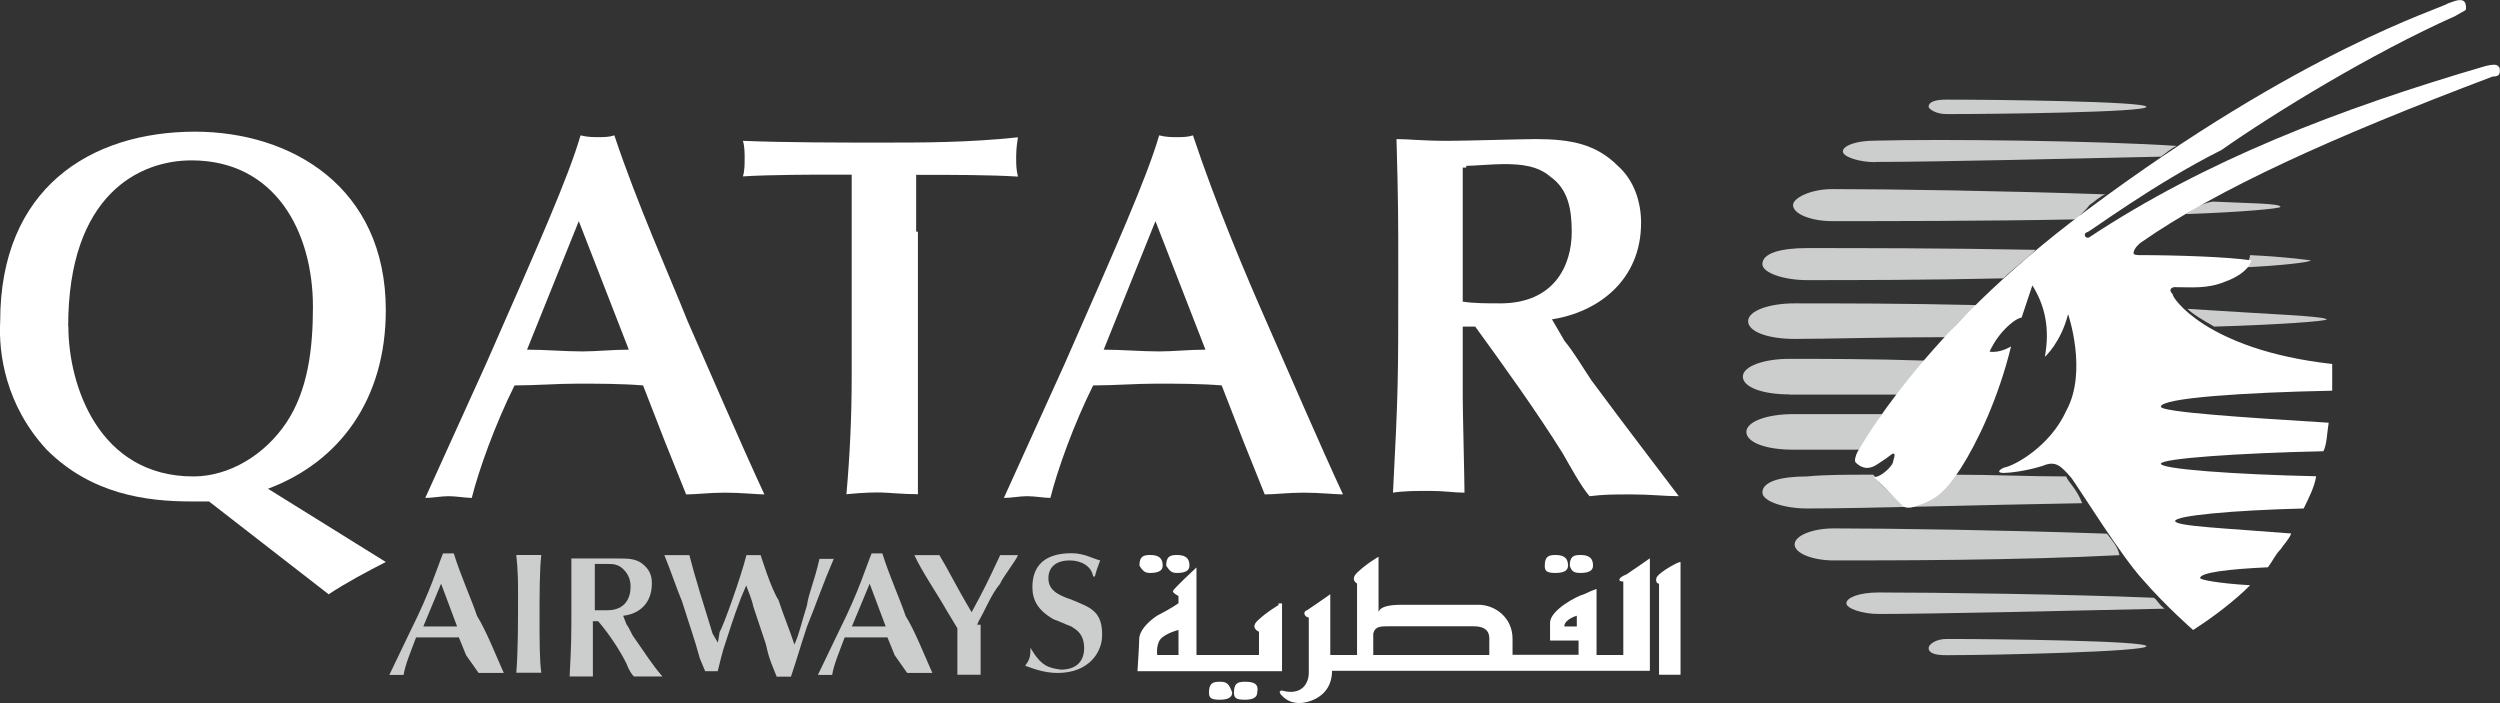 <?xml version="1.0" encoding="UTF-8"?>
<svg id="_Слой_2" data-name="Слой 2" xmlns="http://www.w3.org/2000/svg" viewBox="0 0 127.98 36">
  <rect x="0" y="0" width="127.98" height="36" fill="#333333" stroke="none"/>
  <defs>
    <style>
      .cls-1 {
        fill: #cccdcd;
      }

      .cls-1, .cls-2 {
        stroke-width: 0px;
      }

      .cls-2 {
        fill: #fff;
      }
    </style>
  </defs>
  <g id="_Слой_2-2" data-name="Слой 2">
    <g>
      <path class="cls-1" d="M23.41,32.07h-1.74l.91-2.19.82,2.19ZM24.51,34.45h1.28c-.37-.82-.91-2.19-1.37-2.92-.27-.82-.82-2.01-1.19-3.2h-.55c-.27.64-.64,1.92-1.65,3.93l-1.1,2.29h.73c.09-.55.37-1.19.64-1.92h2.19l.37.91.64.91Z"/>
      <path class="cls-1" d="M26.52,30.42c0,1.46,0,2.92-.09,4.02h1.28c-.09-.64-.09-1.65-.09-2.92,0-.91,0-2.38.09-3.11h-1.28c.09.82.09,1.46.09,2.01"/>
      <path class="cls-1" d="M31.91,31.52c.82-.09,1.46-.64,1.46-1.65,0-.37-.09-.64-.37-.91-.37-.37-.82-.37-1.37-.37h-2.38v2.38c0,1.74,0,1.92-.09,3.66h1.19v-2.83h.27c.55.64,1.1,1.46,1.46,2.19.09.27.27.55.37.64h1.46c-.55-.64-.82-1.1-1.46-2.01-.09-.09-.27-.55-.37-.64l-.18-.46ZM30.45,28.87h.64c.27,0,.55,0,.82.27.27.27.37.55.37.91,0,.55-.27,1.19-1.19,1.19h-.64v-2.38h0Z"/>
      <path class="cls-1" d="M36.48,32.44c-.37-1.19-.91-2.92-1.19-4.02h-1.28c.37.91.64,1.74.91,2.38.37,1.19.64,1.92.91,2.92l.27.64h.64c.09-.37.27-1.1.37-1.37.37-1.1.37-1.19.82-2.38l.27-.64c.09.27.27.64.37,1.1.09.27.55,1.65.64,1.92.09.37.09.55.55,1.65h.73c.37-1.1.37-1.19.82-2.56.55-1.37.82-2.19,1.37-3.47h-.73c-.27,1.19-.55,1.74-.64,2.38-.37,1.19-.37,1.37-.64,2.01-.27-.82-.55-1.46-.82-2.29-.37-.55-.91-2.29-.91-2.29h-.73c-.27,1.1-1.19,3.66-1.37,3.93l-.09.55-.27-.46Z"/>
      <path class="cls-1" d="M45.35,32.07h-1.74l.91-2.19.82,2.19ZM46.45,34.45h1.28c-.37-.82-.91-2.19-1.37-2.92-.27-.82-.82-2.01-1.19-3.2h-.55c-.27.64-.64,1.92-1.65,3.93l-1.1,2.29h.73c.09-.55.37-1.19.64-1.92h2.19l.37.91.64.91Z"/>
      <path class="cls-1" d="M50.01,32.07q0-.09.09-.27c.37-.64.64-1.37,1.1-1.92.09-.27.82-1.19.91-1.46h-.91c-.64,1.37-.82,1.74-1.46,2.92-.82-1.37-1.1-2.01-1.65-2.92h-1.28c.37.82,1.19,2.01,1.65,2.83l.55.91v2.38h1.19v-2.56h-.18v.09Z"/>
      <path class="cls-1" d="M52.75,33.17c0,.37,0,.55-.27.91.27.09.91.37,1.65.37,1.65,0,2.29-1.1,2.29-1.92,0-.27,0-.82-.37-1.19-.27-.27-.55-.37-1.19-.64-.82-.27-1.19-.55-1.19-1.1s.37-.91,1.1-.91c.55,0,1.1.27,1.19.82h.09q.09-.37.27-.82c-.37-.09-.82-.37-1.46-.37-1.65,0-2.01.91-2.01,1.74,0,.64.27,1.19,1.1,1.65.27.09.64.27.91.37.09.09.64.27.64,1.1,0,.64-.37,1.1-1.19,1.1-.64-.09-1.01-.18-1.55-1.1h0Z"/>
      <path class="cls-1" d="M119.11,16.35c0,.09-2.38.27-5.76.37-.64-.37-1.1-.64-1.37-.91,4.02.27,7.13.37,7.13.55"/>
      <path class="cls-1" d="M116.74,10.59c0,.09-2.01.27-4.84.37.37-.27.82-.55,1.37-.64,1.92.09,3.47.09,3.47.27"/>
      <path class="cls-1" d="M95.16,23.02h-3.38c-1.37,0-2.38-.37-2.38-.91s1.1-.91,2.38-.91h4.57c-.73,1.19-1.01,1.74-1.19,1.83h0"/>
      <path class="cls-1" d="M95.9,24.3c.37.55.82.91,1.46,1.46,0,0,.27.27.82,0,.64-.27,1.19-.64,1.92-1.46,1.92,0,3.75.09,5.67.09.09.27.55.64.82,1.37-5.39.09-11.15.27-14.08.27-1.19,0-2.29-.37-2.29-.82,0-.55.91-.82,2.29-.82.91-.09,2.01-.09,3.38-.09h0"/>
      <path class="cls-1" d="M93.88,28.69c-1.1,0-2.01-.37-2.01-.82s.91-.82,2.01-.82c2.92,0,8.87.09,13.98.27.27.37.55.64.64,1.1-5.21.27-11.61.27-14.62.27"/>
      <path class="cls-1" d="M110.79,31.16c-4.3.09-11.7.27-14.62.27-.82,0-1.65-.27-1.65-.55s.64-.55,1.65-.55c2.92,0,9.78.09,14.08.27.18.09.27.37.55.55"/>
      <path class="cls-1" d="M99.64,32.71c2.56,0,10.24.09,10.24.37s-7.68.46-10.24.46c-.55,0-.91-.09-.91-.37,0-.18.37-.46.91-.46"/>
      <path class="cls-1" d="M99.64,17.26c-3.2,0-6.03.09-7.77.09-1.37,0-2.38-.37-2.38-.91s1.1-.91,2.38-.91c2.19,0,5.67,0,9.41.09-.73.55-1.28,1.1-1.65,1.65"/>
      <path class="cls-1" d="M115.18,13.06c1.92.09,3.11.27,3.11.27,0,.09-1.46.27-3.66.37.46-.18.55-.46.55-.64"/>
      <path class="cls-1" d="M92.51,14.34c-1.19,0-2.29-.37-2.29-.82,0-.55.91-.82,2.29-.82,2.56,0,7.13,0,11.7.09-.55.55-1.1.91-1.65,1.46-4.02.09-7.77.09-10.05.09"/>
      <path class="cls-1" d="M106.32,11.23c-4.66.09-9.78.09-12.52.09-1.1,0-2.01-.37-2.01-.82,0-.37.91-.82,2.01-.82,2.92,0,8.87.09,13.98.27-.27.09-.55.37-.82.55-.18.27-.46.46-.64.73"/>
      <path class="cls-1" d="M95.99,8.3c-.82,0-1.65-.27-1.65-.55s.64-.55,1.65-.55c3.38-.09,11.43,0,15.45.27-.27.09-.55.37-.82.55-4.11.09-11.52.27-14.62.27"/>
      <path class="cls-1" d="M91.6,20.19c-1.37,0-2.38-.37-2.38-.91s1.1-.91,2.38-.91c1.65,0,4.2,0,6.95.09-.55.64-.91,1.19-1.37,1.74h-5.58"/>
      <path class="cls-1" d="M98.73,5.47c0-.27.37-.37.91-.37,2.56,0,10.24.09,10.24.37s-7.68.37-10.24.37c-.55,0-.91-.27-.91-.37"/>
      <path class="cls-2" d="M3.49,16.71c0-6.76,3.66-8.5,6.31-8.5,4.3,0,6.22,3.66,6.22,7.5,0,2.19-.27,4.3-1.37,5.94s-2.92,2.74-4.75,2.74c-4.84,0-6.4-4.66-6.4-7.68M16.83,30.42c.82-.55,2.01-1.19,2.92-1.65l-6.03-3.75c3.66-1.37,6.03-4.57,6.03-9.14,0-6.31-4.84-9.14-9.78-9.14C4.58,6.75.01,9.68.01,16.44c-.09,1.65.27,4.3,2.38,6.58,2.29,2.29,5.12,2.65,7.4,2.65h.91l6.12,4.75Z"/>
      <path class="cls-2" d="M32.19,17.9c-.82,0-1.65.09-2.38.09-.91,0-1.92-.09-2.83-.09l2.65-6.58,2.56,6.58ZM35.11,25.31c.55,0,1.19-.09,2.01-.09s1.65.09,2.01.09c-1.19-2.56-2.92-6.58-3.93-8.87-.91-2.29-2.56-5.94-3.75-9.51-.27.09-.55.09-.82.09s-.55,0-.91-.09c-.64,2.19-2.19,5.67-4.84,11.7l-3.11,6.86c.37,0,.82-.09,1.19-.09s.91.09,1.19.09c.37-1.46,1.19-3.75,2.19-5.76,1.1,0,2.19-.09,3.2-.09s2.29,0,3.38.09l1.1,2.83,1.1,2.74Z"/>
      <path class="cls-2" d="M46.9,11.87v-2.92c1.92,0,3.75,0,5.21.09-.09-.37-.09-.64-.09-.91s0-.55.09-1.1c-2.56.27-4.84.27-6.95.27s-4.94,0-7.13-.09c.09.27.09.64.09.91s0,.64-.09.91c1.37-.09,3.93-.09,4.2-.09h1.37v10.33c0,2.01-.09,4.02-.27,6.03.91-.09,1.37-.09,1.74-.09.27,0,1.19.09,1.92.09v-13.44h-.09Z"/>
      <path class="cls-2" d="M61.71,17.9c-.82,0-1.65.09-2.38.09-.91,0-1.92-.09-2.83-.09l2.65-6.58,2.56,6.58ZM64.73,25.31c.55,0,1.19-.09,2.01-.09s1.65.09,2.01.09c-1.19-2.56-2.92-6.58-3.93-8.87s-2.56-5.94-3.75-9.51c-.27.09-.55.09-.82.09s-.55,0-.91-.09c-.64,2.19-2.19,5.67-4.84,11.7l-3.11,6.86c.37,0,.82-.09,1.19-.09s.91.09,1.19.09c.37-1.46,1.19-3.75,2.19-5.76,1.1,0,2.19-.09,3.2-.09,1.1,0,2.29,0,3.38.09l1.1,2.83,1.1,2.74Z"/>
      <path class="cls-2" d="M79.44,16.35c2.38-.37,4.57-2.01,4.57-4.94,0-1.1-.37-2.19-1.19-2.92-1.1-1.1-2.38-1.37-4.2-1.37-.64,0-3.66.09-4.48.09-1.37,0-2.01-.09-2.65-.09.09,3.38.09,3.75.09,7.22,0,5.12,0,5.67-.27,10.88.55-.09,1.19-.09,1.92-.09s1.19.09,1.74.09c0-.64-.09-4.2-.09-4.84v-3.66h.64c1.46,2.01,3.11,4.3,4.48,6.49.37.64.91,1.65,1.37,2.19.82-.09,1.1-.09,2.19-.09.91,0,1.65.09,2.38.09-1.65-2.19-2.38-3.11-4.48-5.94-.37-.55-.91-1.46-1.37-2.01l-.64-1.1ZM75.06,8.49c.37,0,1.37-.09,1.92-.09.91,0,1.74.09,2.38.64.91.64,1.1,1.65,1.1,2.83,0,1.74-.91,3.66-3.66,3.66-.64,0-1.37,0-1.92-.09v-6.86h.18v-.09Z"/>
      <path class="cls-2" d="M119.39,18.63v1.37c-4.48.09-8.77.37-8.77.82,0,.27,4.2.55,8.59.82-.09.55-.09,1.1-.27,1.46-4.3.09-8.32.37-8.32.64s3.75.55,7.95.64c-.09.55-.37,1.1-.64,1.65-3.66.09-6.58.37-6.58.64s2.56.37,5.94.64c-.09.27-.37.55-.55.82-.27.27-.37.55-.64.91-2.01.09-3.47.27-3.47.55,0,.09.91.27,2.56.37-.82.82-1.92,1.65-2.92,2.29,0,0-1.37-1.19-2.56-2.56-1.1-1.19-3.2-4.57-3.66-5.21-.55-.64-.82-.91-1.46-.64-.82.27-1.74.37-2.01.37s-.37-.09,0-.27c.55-.09,2.38-1.1,3.2-2.92,1.1-2.01.09-4.94.09-4.94-.37,1.46-1.19,2.19-1.19,2.19.27-1.46,0-2.65-.64-3.66l-.55,1.65s-.27,0-.82.55-.82,1.19-.82,1.19c.55.09,1.1-.27,1.1-.27-.64,2.65-1.74,4.94-2.56,6.22s-1.37,1.65-2.19,1.92c-.64.27-.82,0-.82,0-.55-.55-.91-.91-1.46-1.46h.09c.27,0,.91-.55.91-.82.09-.27.09-.37,0-.37s-.09.09-.82.55c-.55.37-.91.09-1.1-.09-.09-.09,0-.37.09-.55.09-.09,3.2-6.03,11.7-12.34C117.83,2.55,124.96.44,125.33.17c.27-.09.64-.27.82-.09.09.09.09.27.09.37s-.09.09-.55.37c-4.3,1.92-9.23,4.94-11.97,6.86-3.47,1.74-6.76,4.2-6.86,4.2-.27.09-.09.37.09.27,5.94-3.93,12.8-6.58,20.29-8.77.37-.09.55-.09.64,0s.09.09.09.27-.09.27-.37.27c-8.23,3.11-14.08,5.76-18.01,8.5,0,0-.37.27-.37.55,0,.09.27.09.27.09,1.92,0,4.57.09,5.76.27,0,0-.09.64-1.37,1.1-.91.37-1.74.27-2.56.27-.09,0-.37.09-.09.37-.09.09,1.65,2.83,8.13,3.56"/>
      <path class="cls-2" d="M60.34,33.53h-1.1s-.09-.64.27-.91.82-.37.82-.37v1.28h0ZM65.46,30.97s-.64.37-1.1.82c-.37.37.09.55.09.55v1.19h-3.2v-4.48s-1.19,1.1-1.19,1.19c-.09.09.27.27.27.27v.37s-.37.27-1.1.64c-.55.37-.91.82-.91,1.19,0,.27-.09,1.65-.09,1.65h7.4v-3.47h-.18v.09ZM58.88,29.33c.37,0,.64-.09.64-.37s-.09-.55-.64-.55c-.37,0-.55.09-.55.55.18.27.27.37.55.37M60.25,29.33c.37,0,.64-.09.64-.37s-.09-.55-.64-.55c-.37,0-.55.09-.55.55.18.27.27.37.55.37M62.44,34.9c-.37,0-.55.09-.55.55,0,.27.09.37.55.37.37,0,.64-.09.64-.37-.18-.46-.27-.55-.64-.55M63.72,34.9c-.37,0-.55.09-.55.55,0,.27.09.37.55.37.37,0,.64-.09.64-.37.09-.46-.18-.55-.64-.55M79.63,29.33c.37,0,.64-.09.64-.37s-.09-.55-.64-.55c-.37,0-.55.09-.55.55,0,.27.09.37.55.37M80.91,29.33c.37,0,.64-.09.64-.37s-.09-.55-.64-.55c-.37,0-.55.09-.55.55.09.27.18.37.55.37M84.84,29.51c-.09.09-.09.37.09.37v4.66h1.1v-5.76c0-.09-1.01.46-1.19.73M80.72,32.07h-.64c0-.37.64-.55.64-.55v.55ZM76.24,32.89v.64h-5.94v-1.1c.09-.37.37-.37.82-.37h4.3c.91,0,.82.55.82.82M83.1,29.78v3.75h-1.37v-3.38s-.27.09-.64.27c-.37.09-1.74.82-1.74,1.46v.91h1.46v.73h-3.38v-.82c0-1.1-.91-1.74-1.74-1.74h-3.93c-.64,0-1.1.09-1.19.37v-2.83s-.64.37-1.1.82c-.37.37,0,.55,0,.55v3.66h-1.37v-3.11s-.91.64-1.19.82c-.27.09-.09.37.09.37v2.83c0,.55-.37,1.19-1.37.91,0,0-.27,0,0,.27s.55.37.91.37,1.65-.27,1.65-1.65h16.27v-5.76s-.91.64-1.19.82c-.46.18-.46.37-.18.37"/>
    </g>
  </g>
</svg>
